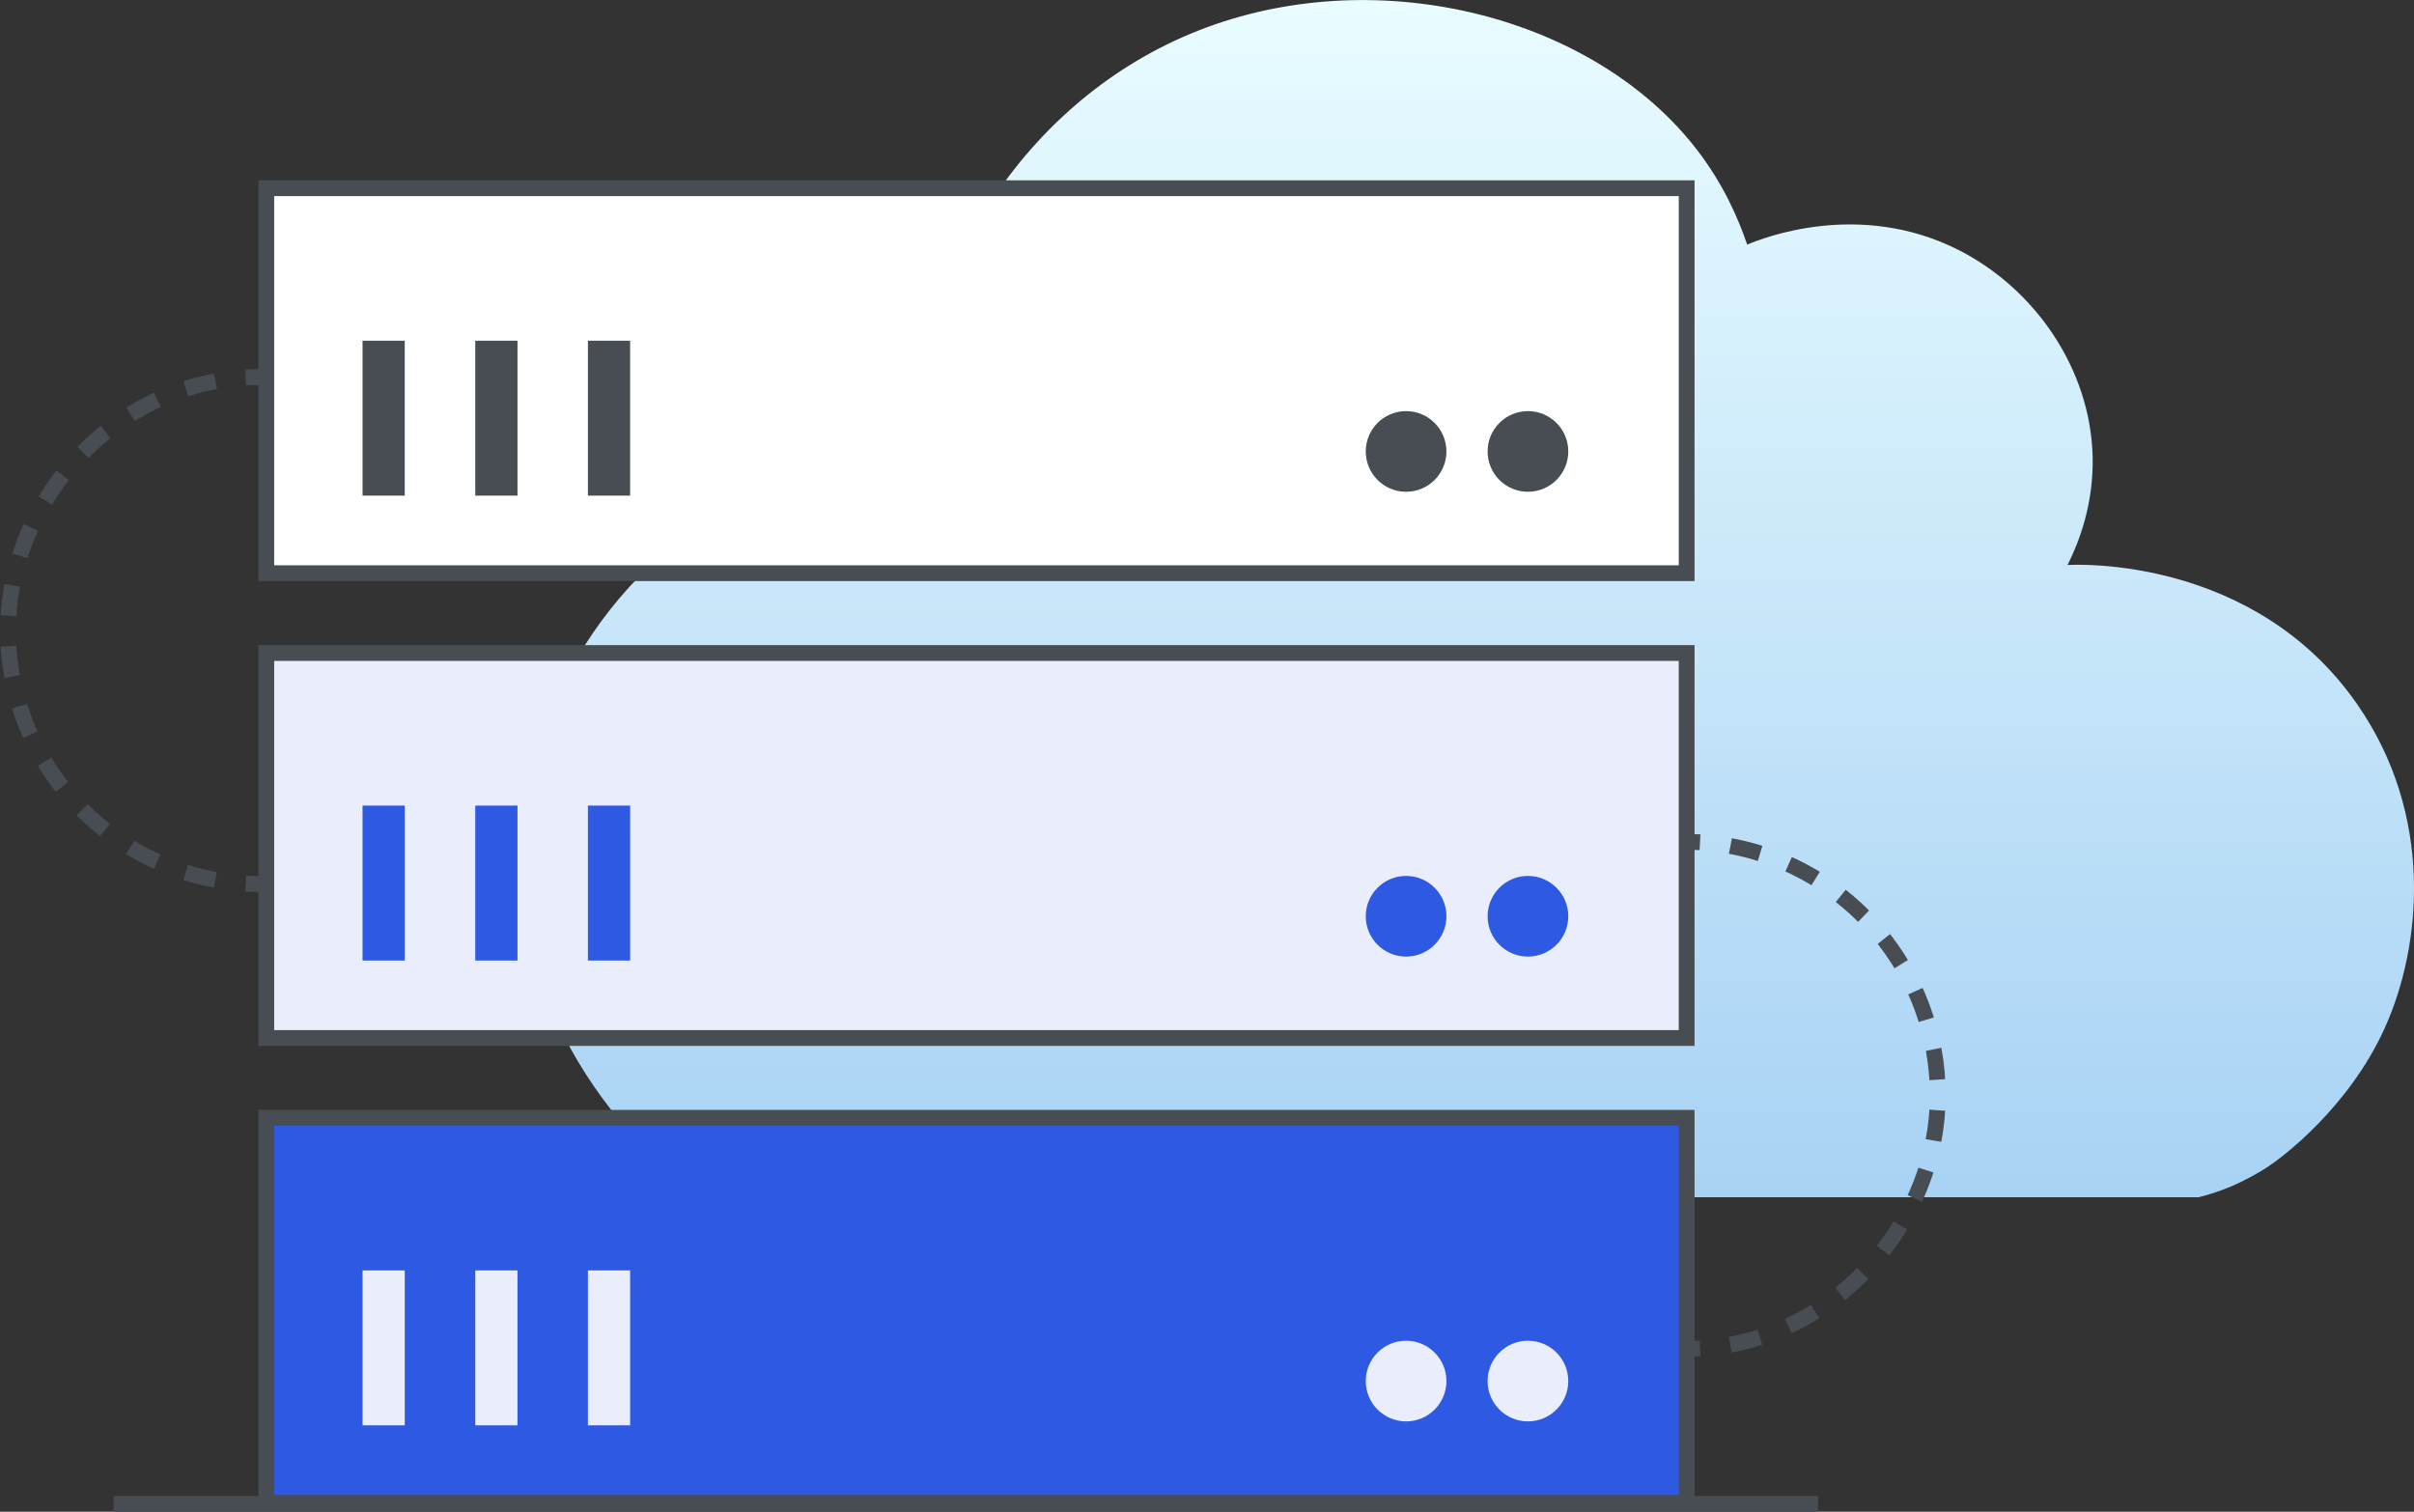 <?xml version="1.0" encoding="UTF-8"?><svg id="Layer_1" xmlns="http://www.w3.org/2000/svg" xmlns:xlink="http://www.w3.org/1999/xlink" viewBox="0 0 256.75 160.8"><rect x="0" y="0" width="256.75" height="160.8" fill="#333333" stroke="none"/><defs><style>.cls-1{fill:#474d52;}.cls-2{fill:url(#linear-gradient);}.cls-3{stroke-dasharray:3.25 3.25;}.cls-3,.cls-4,.cls-5,.cls-6{stroke:#474d52;stroke-miterlimit:10;stroke-width:1.68px;}.cls-3,.cls-6{fill:none;}.cls-4,.cls-7{fill:#2e59e2;}.cls-5{fill:#fff;}.cls-8{fill:#e9edfc;}</style><linearGradient id="linear-gradient" x1="156.09" y1="127.35" x2="156.09" y2="0" gradientUnits="userSpaceOnUse"><stop offset="0" stop-color="#a8d2f4"/><stop offset="1" stop-color="#e9fcff"/></linearGradient></defs><path class="cls-2" d="M241.23,124.09c1.45-.95,8.59-6.25,12.44-14.81,3.92-8.72,5.23-22.58-2.96-34.37-10.92-15.72-29.8-14.88-30.81-14.81,1.15-2.29,2.8-6.38,2.67-11.56-.24-9.24-6.06-17.77-14.22-21.93-10.63-5.41-20.98-1.24-22.52-.59-.97-2.85-2.56-6.47-5.33-10.07-10.86-14.12-33.48-19.94-52.15-13.04-18.56,6.86-31.22,25.57-31.41,46.81-3.28-.18-8.18-.06-13.63,1.78-15.09,5.08-27.17,20.84-27.85,38.52-.88,22.69,17.48,36.28,18.96,37.33h159.41c.94-.23,2.17-.6,3.56-1.19,0,0,1.94-.82,3.85-2.07Z"/><path class="cls-6" d="M27.81,94.04c-.57,0-1.13-.02-1.68-.05"/><path class="cls-3" d="M22.9,93.59c-12.55-2.31-22.05-13.31-22.05-26.52s10.33-25.14,23.66-26.77"/><path class="cls-6" d="M26.13,40.15c.56-.03,1.12-.05,1.68-.05"/><path class="cls-6" d="M179.13,89.54c.57,0,1.13.02,1.68.05"/><path class="cls-3" d="M184.05,89.99c12.55,2.31,22.05,13.31,22.05,26.52s-10.33,25.14-23.66,26.77"/><path class="cls-6" d="M180.82,143.43c-.56.03-1.12.05-1.68.05"/><rect class="cls-8" x="28.32" y="69.46" width="151.07" height="40.95"/><rect class="cls-5" x="28.32" y="20.02" width="151.07" height="40.95"/><circle class="cls-1" cx="162.51" cy="48.02" r="4.29"/><circle class="cls-1" cx="149.55" cy="48.02" r="4.29"/><rect class="cls-1" x="38.56" y="36.24" width="4.49" height="16.48"/><rect class="cls-1" x="50.55" y="36.24" width="4.49" height="16.48"/><rect class="cls-1" x="62.53" y="36.24" width="4.49" height="16.48"/><rect class="cls-6" x="28.32" y="69.46" width="151.07" height="40.95"/><circle class="cls-7" cx="162.51" cy="97.46" r="4.29"/><circle class="cls-7" cx="149.55" cy="97.46" r="4.29"/><rect class="cls-7" x="38.56" y="85.69" width="4.49" height="16.48"/><rect class="cls-7" x="50.55" y="85.69" width="4.49" height="16.48"/><rect class="cls-7" x="62.53" y="85.69" width="4.49" height="16.48"/><rect class="cls-4" x="28.32" y="118.9" width="151.07" height="40.95"/><circle class="cls-8" cx="162.51" cy="146.9" r="4.29"/><circle class="cls-8" cx="149.55" cy="146.9" r="4.29"/><rect class="cls-8" x="38.56" y="135.13" width="4.49" height="16.48"/><rect class="cls-8" x="50.55" y="135.13" width="4.49" height="16.48"/><rect class="cls-8" x="62.53" y="135.13" width="4.49" height="16.48"/><line class="cls-6" x1="12.08" y1="159.96" x2="193.37" y2="159.96"/></svg>